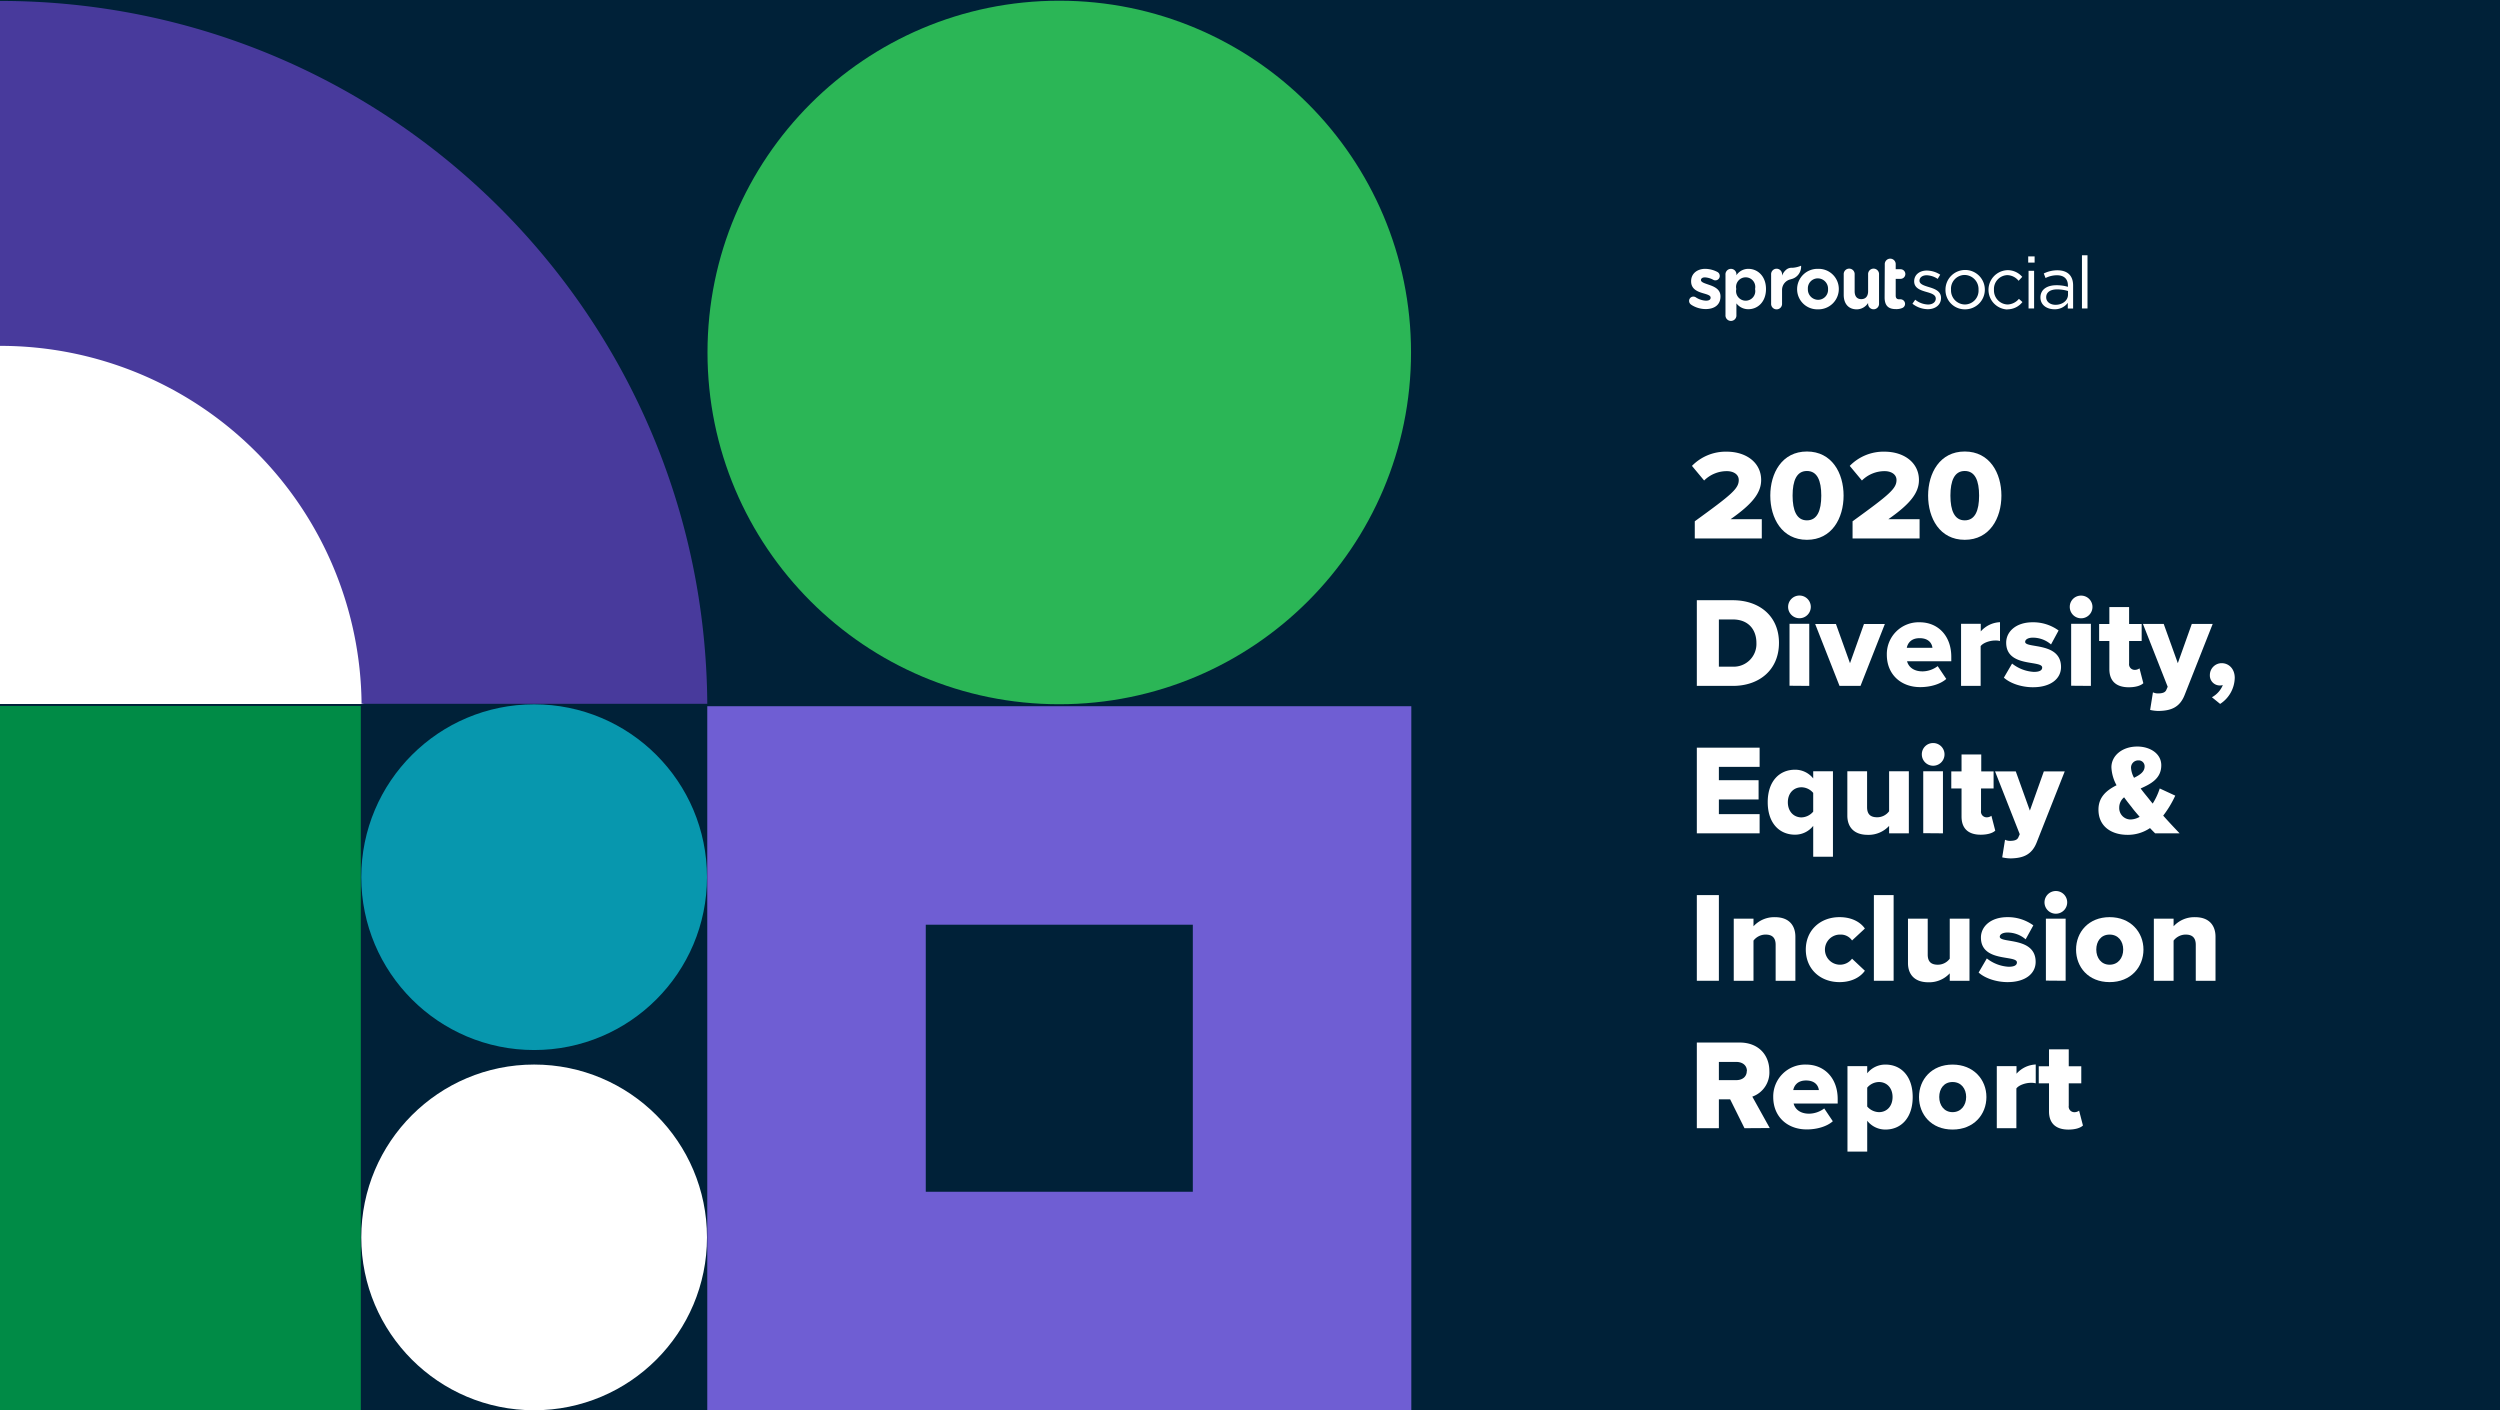 <svg xmlns="http://www.w3.org/2000/svg" width="780" height="440" viewBox="0 0 780 440">
  <g>
    <rect width="780" height="440" fill="#002138"/>
    <path d="M113.36,219.65A114.83,114.83,0,0,0,0,104.84V219.65Z" fill="#fff"/>
    <rect x="274.85" y="275.61" width="109.59" height="101.16" fill="#2bb656"/>
    <circle cx="330.49" cy="109.97" r="109.75" fill="#2bb656"/>
    <g>
      <rect x="220.67" y="220.34" width="219.66" height="219.66" fill="#6f5ed3"/>
      <rect x="288.84" y="288.51" width="83.32" height="83.32" fill="#002138"/>
    </g>
    <path d="M112.81,219.59H220.67C219.91,98.35,121.42.29,0,.29V107.91H.13A112.7,112.7,0,0,1,112.81,219.59Z" fill="#483a9c"/>
    <rect x="-53.58" y="273.84" width="219.73" height="112.58" transform="translate(386.42 273.84) rotate(90)" fill="#008b46"/>
    <circle cx="166.65" cy="273.68" r="53.93" fill="#0797ae"/>
    <circle cx="166.65" cy="386.07" r="53.93" fill="#fff"/>
    <g>
      <path d="M561.94,82.9a7.82,7.82,0,0,1-2.79.65,2.58,2.58,0,0,0-1.88.62h0A4.51,4.51,0,0,0,556,86v-.32a1.71,1.71,0,1,0-3.41,0v9a1.71,1.71,0,1,0,3.41,0V90.38a3.39,3.39,0,0,1,2.65-3.22l.25-.08h0A4,4,0,0,0,561.94,82.9Zm87.63,13.34h1.73V79.65h-1.73Zm-11.36-9.5a8,8,0,0,1,3.53-.86c2.17,0,3.45,1.09,3.45,3.2v.41a12.37,12.37,0,0,0-3.57-.5c-2.94,0-5,1.32-5,3.82s2.18,3.68,4.34,3.68a5,5,0,0,0,4.19-2v1.77h1.66V89.06c0-3.09-1.77-4.73-4.93-4.73a9.45,9.45,0,0,0-4.22,1Zm.2,6c0-1.5,1.22-2.45,3.39-2.45a12,12,0,0,1,3.42.5v1.13c0,1.87-1.76,3.18-3.89,3.18C639.76,95.1,638.41,94.24,638.41,92.74ZM632.8,81.93h2V80h-2Zm.11,14.31h1.73V84.49h-1.73Zm-6.61.27A5.93,5.93,0,0,0,631,94.24l-1.1-1A4.79,4.79,0,0,1,626.39,95a4.38,4.38,0,0,1-4.27-4.59,4.32,4.32,0,0,1,4.15-4.57,4.65,4.65,0,0,1,3.53,1.77l1.14-1.23a6,6,0,0,0-4.64-2.09,6.14,6.14,0,0,0,0,12.27Zm-13.31,0a6.14,6.14,0,1,0-6-6.11A6,6,0,0,0,613,96.51Zm0-10.72a4.41,4.41,0,0,1,4.31,4.61A4.31,4.31,0,0,1,613,95a4.39,4.39,0,0,1-4.28-4.59A4.29,4.29,0,0,1,613,85.79ZM601.47,96.47c2.32,0,4.13-1.3,4.13-3.52v0c0-2.11-1.93-2.82-3.72-3.36-1.55-.48-3-.91-3-2v0c0-1,.88-1.71,2.25-1.71a6.55,6.55,0,0,1,3.43,1.14l.79-1.32a7.91,7.91,0,0,0-4.18-1.29c-2.29,0-3.95,1.34-3.95,3.36v0c0,2.16,2,2.79,3.84,3.32,1.53.43,2.9.88,2.9,2.06v0c0,1.13-1,1.86-2.41,1.86a6.73,6.73,0,0,1-4-1.5l-.87,1.25A7.9,7.9,0,0,0,601.47,96.47ZM588,92.79c0,2.82,1.41,3.65,3.5,3.65a4.77,4.77,0,0,0,2-.34,1.39,1.39,0,0,0,.88-1.29,1.43,1.43,0,0,0-1.41-1.43l-.41,0c-.76,0-1.1-.39-1.1-1.18V87h1.51a1.48,1.48,0,0,0,0-3h-1.51V82.54a1.71,1.71,0,1,0-3.41,0Zm-1.74,1.86v-9a1.71,1.71,0,1,0-3.41,0v5.21c0,1.63-.83,2.47-2.13,2.47s-2.07-.84-2.07-2.47V85.65a1.71,1.71,0,1,0-3.41,0V92c0,2.79,1.51,4.52,4.09,4.52a4.21,4.21,0,0,0,3.52-2v.14a1.71,1.71,0,1,0,3.41,0Zm-25.56-4.43a6.28,6.28,0,0,0,6.48,6.29,6.35,6.35,0,0,0,6.53-6.34v0a6.28,6.28,0,0,0-6.48-6.29,6.35,6.35,0,0,0-6.53,6.33Zm9.65,0a3.11,3.11,0,0,1-3.12,3.32,3.22,3.22,0,0,1-3.17-3.37v0a3.1,3.1,0,0,1,3.12-3.32,3.22,3.22,0,0,1,3.17,3.36Zm-32-4.57V98.29a1.71,1.71,0,1,0,3.41,0V94.65a4.61,4.61,0,0,0,3.75,1.82c2.86,0,5.48-2.23,5.48-6.3v0c0-4.07-2.67-6.29-5.48-6.29a4.43,4.43,0,0,0-3.75,2v-.16a1.71,1.71,0,1,0-3.41,0Zm9.23,4.52a3,3,0,1,1-5.86,0v0a3,3,0,1,1,5.86,0Zm-19.89,4.91A1.37,1.37,0,0,1,527,93.9a1.33,1.33,0,0,1,1.34-1.36,1.35,1.35,0,0,1,.68.18,6.24,6.24,0,0,0,3.25,1.09c1,0,1.44-.36,1.44-.91v-.05c0-.74-1.17-1-2.49-1.4-1.69-.5-3.59-1.3-3.59-3.66v-.05c0-2.47,2-3.86,4.4-3.86a8.39,8.39,0,0,1,3.72.93,1.41,1.41,0,0,1,.81,1.3,1.35,1.35,0,0,1-1.37,1.36,1.28,1.28,0,0,1-.63-.16,6.26,6.26,0,0,0-2.6-.77c-.83,0-1.26.36-1.26.84v0c0,.69,1.15,1,2.45,1.46,1.68.57,3.64,1.39,3.64,3.61v.05c0,2.7-2,3.93-4.61,3.93A8.26,8.26,0,0,1,527.66,95.08Z" fill="#fff"/>
      <g>
        <path d="M528.77,168v-5.36c11.55-8.36,13.72-10.2,13.72-12.88,0-1.8-1.72-2.76-3.68-2.76a10,10,0,0,0-7.12,2.92l-3.8-4.56a14.71,14.71,0,0,1,10.8-4.44c6.27,0,10.79,3.52,10.79,8.84,0,4.12-2.92,7.6-9.55,12.24h9.75v6Z" fill="#fff"/>
        <path d="M552.33,154.63c0-7,3.64-13.76,11.43-13.76s11.44,6.72,11.44,13.76-3.64,13.79-11.44,13.79S552.33,161.67,552.33,154.63Zm15.91,0c0-4.72-1.28-7.68-4.48-7.68s-4.47,3-4.47,7.68,1.28,7.72,4.47,7.72S568.24,159.35,568.24,154.63Z" fill="#fff"/>
        <path d="M578,168v-5.36c11.55-8.36,13.71-10.2,13.71-12.88,0-1.8-1.72-2.76-3.68-2.76a10,10,0,0,0-7.11,2.92l-3.8-4.56a14.7,14.7,0,0,1,10.79-4.44c6.28,0,10.8,3.52,10.8,8.84,0,4.12-2.92,7.6-9.56,12.24h9.76v6Z" fill="#fff"/>
        <path d="M601.57,154.63c0-7,3.64-13.76,11.43-13.76s11.44,6.72,11.44,13.76S620.8,168.42,613,168.42,601.57,161.67,601.57,154.63Zm15.91,0c0-4.72-1.28-7.68-4.48-7.68s-4.47,3-4.47,7.68,1.28,7.72,4.47,7.72S617.48,159.35,617.48,154.63Z" fill="#fff"/>
        <path d="M529.41,214V187.27h11.2c8.39,0,14.43,5,14.43,13.32S549,214,540.65,214ZM548,200.59c0-4.12-2.48-7.32-7.35-7.32h-4.36V208h4.32A7.08,7.08,0,0,0,548,200.59Z" fill="#fff"/>
        <path d="M557.89,189.35a3.54,3.54,0,0,1,7.08,0,3.54,3.54,0,1,1-7.08,0Zm.44,24.6V194.63h6.16V214Z" fill="#fff"/>
        <path d="M573.93,214l-7.6-19.32h6.48l4.39,12.24,4.36-12.24h6.52L580.48,214Z" fill="#fff"/>
        <path d="M588.69,204.27a9.93,9.93,0,0,1,10.23-10.12c5.72,0,9.88,4.2,9.88,10.76v1.4H595c.45,1.72,2,3.16,4.84,3.16a8,8,0,0,0,4.72-1.64l2.68,4c-1.92,1.71-5.12,2.55-8.08,2.55C593.24,214.42,588.69,210.55,588.69,204.27Zm10.23-5.16c-2.68,0-3.72,1.6-4,3h8C602.76,200.75,601.76,199.11,598.92,199.11Z" fill="#fff"/>
        <path d="M611.85,214V194.63H618V197a8.46,8.46,0,0,1,6-2.88V200a5.18,5.18,0,0,0-1.52-.16c-1.6,0-3.72.68-4.52,1.76V214Z" fill="#fff"/>
        <path d="M625.21,211.43l2.56-4.4a12,12,0,0,0,6.79,2.6c1.84,0,2.6-.52,2.6-1.36,0-2.4-11.23.08-11.23-7.76,0-3.4,3-6.36,8.27-6.36a13.51,13.51,0,0,1,8.08,2.56l-2.36,4.36a8.64,8.64,0,0,0-5.68-2.12c-1.44,0-2.39.56-2.39,1.32,0,2.12,11.19-.08,11.19,7.84,0,3.68-3.24,6.31-8.76,6.31C630.81,214.42,627.25,213.27,625.21,211.43Z" fill="#fff"/>
        <path d="M645.77,189.35a3.49,3.49,0,0,1,3.51-3.52,3.54,3.54,0,1,1-3.51,3.52Zm.43,24.6V194.63h6.16V214Z" fill="#fff"/>
        <path d="M658.12,208.75V200h-3.19v-5.32h3.19v-5.28h6.16v5.28h3.92V200h-3.92V207a1.75,1.75,0,0,0,1.68,2,2.39,2.39,0,0,0,1.56-.48l1.2,4.64c-.76.72-2.28,1.27-4.56,1.27C660.24,214.42,658.12,212.47,658.12,208.75Z" fill="#fff"/>
        <path d="M671.72,216a3.52,3.52,0,0,0,1.52.35c1.4,0,2.28-.27,2.64-1.08l.44-1-7.72-19.6h6.48l4.4,12.24,4.36-12.24h6.52l-8.72,22.08c-1.56,4.07-4.44,5-8.16,5.07a12.5,12.5,0,0,1-2.64-.32Z" fill="#fff"/>
        <path d="M692.68,219.62l-2.56-2.08a7.63,7.63,0,0,0,3.4-3.79,4.28,4.28,0,0,1-.92.12,3.11,3.11,0,0,1-3.12-3.28,3.7,3.7,0,0,1,3.68-3.68c2.16,0,4.08,1.68,4.08,4.6A9.92,9.92,0,0,1,692.68,219.62Z" fill="#fff"/>
        <path d="M529.41,260V233.27H549v6H536.29v4.16h12.39v6H536.29V254H549v6Z" fill="#fff"/>
        <path d="M551.53,250.27c0-6.52,3.64-10.12,8.52-10.12a7.18,7.18,0,0,1,5.67,2.72v-2.24h6.16V267.3h-6.16v-9.63a7.17,7.17,0,0,1-5.67,2.75C555.17,260.42,551.53,256.83,551.53,250.27Zm14.19,3v-5.88a4.88,4.88,0,0,0-3.63-1.76c-2.44,0-4.28,1.8-4.28,4.68s1.84,4.72,4.28,4.72A5,5,0,0,0,565.72,253.23Z" fill="#fff"/>
        <path d="M589.4,260v-2.32a8.71,8.71,0,0,1-6.67,2.79c-4.36,0-6.36-2.51-6.36-6V240.63h6.16v11.2c0,2.36,1.2,3.16,3.19,3.16a4.61,4.61,0,0,0,3.68-1.88V240.63h6.16V260Z" fill="#fff"/>
        <path d="M599.61,235.35a3.5,3.5,0,0,1,3.52-3.52,3.54,3.54,0,1,1-3.52,3.52Zm.44,24.6V240.63h6.15V260Z" fill="#fff"/>
        <path d="M612,254.75V246h-3.2v-5.32H612v-5.28h6.15v5.28H622V246h-3.92V253a1.75,1.75,0,0,0,1.68,2,2.39,2.39,0,0,0,1.56-.48l1.2,4.64c-.76.72-2.28,1.27-4.56,1.27C614.08,260.42,612,258.47,612,254.75Z" fill="#fff"/>
        <path d="M625.57,262a3.48,3.48,0,0,0,1.51.35c1.4,0,2.28-.27,2.64-1.08l.44-1-7.71-19.6h6.47l4.4,12.24,4.36-12.24h6.52l-8.72,22.08c-1.56,4.07-4.44,5-8.16,5.07a12.34,12.34,0,0,1-2.63-.32Z" fill="#fff"/>
        <path d="M672.4,260c-.44-.44-1-1-1.6-1.64a12.32,12.32,0,0,1-7,2.11c-5,0-9.08-2.59-9.08-7.87,0-4,2.64-6.08,5.64-7.6a12.84,12.84,0,0,1-1.6-5.6c0-3.6,3.32-6.48,8.08-6.48,3.92,0,7.48,2.16,7.48,5.84,0,4.12-3.2,5.8-6.44,7.24.68.92,1.36,1.76,1.92,2.44s1.2,1.52,1.84,2.28a20.84,20.84,0,0,0,2.2-4.72l4.84,2.24a32.35,32.35,0,0,1-3.76,6.24c1.6,1.8,3.28,3.6,5.12,5.52Zm-4.8-5.12c-1-1.16-1.92-2.2-2.48-3-.8-1-1.6-2-2.4-3.12a4.1,4.1,0,0,0-1.52,3.2,3.55,3.55,0,0,0,3.52,3.72A5.85,5.85,0,0,0,667.6,254.83Zm-1.8-12.2c1.92-.92,3.32-1.92,3.32-3.56a1.84,1.84,0,0,0-1.92-1.88,2.25,2.25,0,0,0-2.32,2.32A7.38,7.38,0,0,0,665.8,242.63Z" fill="#fff"/>
        <path d="M529.41,306V279.27h6.88V306Z" fill="#fff"/>
        <path d="M554,306V294.79c0-2.36-1.23-3.2-3.15-3.2a4.77,4.77,0,0,0-3.76,1.88V306h-6.16V286.63h6.16V289a8.75,8.75,0,0,1,6.71-2.84c4.36,0,6.36,2.56,6.36,6.12V306Z" fill="#fff"/>
        <path d="M563.41,296.27c0-6,4.48-10.12,10.52-10.12,4.19,0,6.75,1.84,7.91,3.56l-4,3.72a4.22,4.22,0,0,0-3.64-1.84,4.7,4.7,0,1,0,3.64,7.52l4,3.76c-1.16,1.68-3.72,3.55-7.91,3.55C567.89,306.42,563.41,302.31,563.41,296.27Z" fill="#fff"/>
        <path d="M584.65,306V279.27h6.16V306Z" fill="#fff"/>
        <path d="M608.32,306v-2.32a8.71,8.71,0,0,1-6.67,2.79c-4.36,0-6.36-2.51-6.36-6V286.63h6.16v11.2c0,2.36,1.2,3.16,3.19,3.16a4.61,4.61,0,0,0,3.68-1.88V286.63h6.16V306Z" fill="#fff"/>
        <path d="M617.33,303.43l2.56-4.4a12.08,12.08,0,0,0,6.79,2.6c1.84,0,2.6-.52,2.6-1.36,0-2.4-11.23.08-11.23-7.76,0-3.4,3-6.36,8.27-6.36a13.51,13.51,0,0,1,8.08,2.56L632,293.07a8.63,8.63,0,0,0-5.67-2.12c-1.45,0-2.4.56-2.4,1.32,0,2.12,11.19-.08,11.19,7.84,0,3.68-3.24,6.31-8.75,6.31C622.93,306.42,619.37,305.27,617.33,303.43Z" fill="#fff"/>
        <path d="M637.89,281.35a3.54,3.54,0,0,1,7.07,0,3.54,3.54,0,1,1-7.07,0Zm.43,24.6V286.63h6.16V306Z" fill="#fff"/>
        <path d="M647.73,296.27c0-5.44,3.91-10.12,10.47-10.12s10.56,4.68,10.56,10.12-3.92,10.15-10.56,10.15S647.73,301.71,647.73,296.27Zm14.71,0c0-2.56-1.52-4.68-4.24-4.68s-4.16,2.12-4.16,4.68,1.52,4.72,4.16,4.72S662.44,298.87,662.44,296.27Z" fill="#fff"/>
        <path d="M685.08,306V294.79c0-2.36-1.24-3.2-3.16-3.2a4.77,4.77,0,0,0-3.76,1.88V306H672V286.63h6.16V289a8.76,8.76,0,0,1,6.72-2.84c4.36,0,6.36,2.56,6.36,6.12V306Z" fill="#fff"/>
        <path d="M544.28,352l-4.47-9h-3.52v9h-6.88V325.27h13.36c5.91,0,9.27,3.92,9.27,8.88a8,8,0,0,1-5.32,8l5.44,9.8Zm.76-17.84c0-1.84-1.47-2.84-3.31-2.84h-5.44V337h5.44C543.57,337,545,336,545,334.11Z" fill="#fff"/>
        <path d="M553.25,342.27a9.94,9.94,0,0,1,10.24-10.12c5.71,0,9.87,4.2,9.87,10.76v1.4H559.61c.44,1.72,2,3.16,4.84,3.16a8,8,0,0,0,4.71-1.64l2.68,4c-1.92,1.71-5.11,2.55-8.07,2.55C557.81,352.42,553.25,348.55,553.25,342.27Zm10.24-5.16c-2.68,0-3.72,1.6-4,3h8C567.32,338.75,566.33,337.11,563.49,337.11Z" fill="#fff"/>
        <path d="M582.57,349.67v9.63h-6.16V332.63h6.16v2.24a7.18,7.18,0,0,1,5.71-2.72c4.84,0,8.48,3.6,8.48,10.12s-3.64,10.15-8.48,10.15A7.16,7.16,0,0,1,582.57,349.67Zm7.91-7.4c0-2.88-1.84-4.68-4.24-4.68a4.88,4.88,0,0,0-3.67,1.76v5.88a5,5,0,0,0,3.67,1.76C588.64,347,590.48,345.19,590.48,342.27Z" fill="#fff"/>
        <path d="M598.73,342.27c0-5.44,3.92-10.12,10.47-10.12s10.56,4.68,10.56,10.12-3.92,10.15-10.56,10.15S598.73,347.71,598.73,342.27Zm14.71,0c0-2.56-1.52-4.68-4.24-4.68s-4.16,2.12-4.16,4.68,1.53,4.72,4.16,4.72S613.44,344.87,613.44,342.27Z" fill="#fff"/>
        <path d="M623,352V332.63h6.15V335a8.48,8.48,0,0,1,6-2.88V338a5.18,5.18,0,0,0-1.52-.16c-1.6,0-3.72.68-4.52,1.76V352Z" fill="#fff"/>
        <path d="M639.29,346.75V338h-3.2v-5.32h3.2v-5.28h6.16v5.28h3.91V338h-3.91V345a1.74,1.74,0,0,0,1.67,2,2.39,2.39,0,0,0,1.56-.48l1.2,4.64c-.76.72-2.28,1.27-4.56,1.27C641.41,352.42,639.29,350.47,639.29,346.75Z" fill="#fff"/>
      </g>
    </g>
  </g>
</svg>
